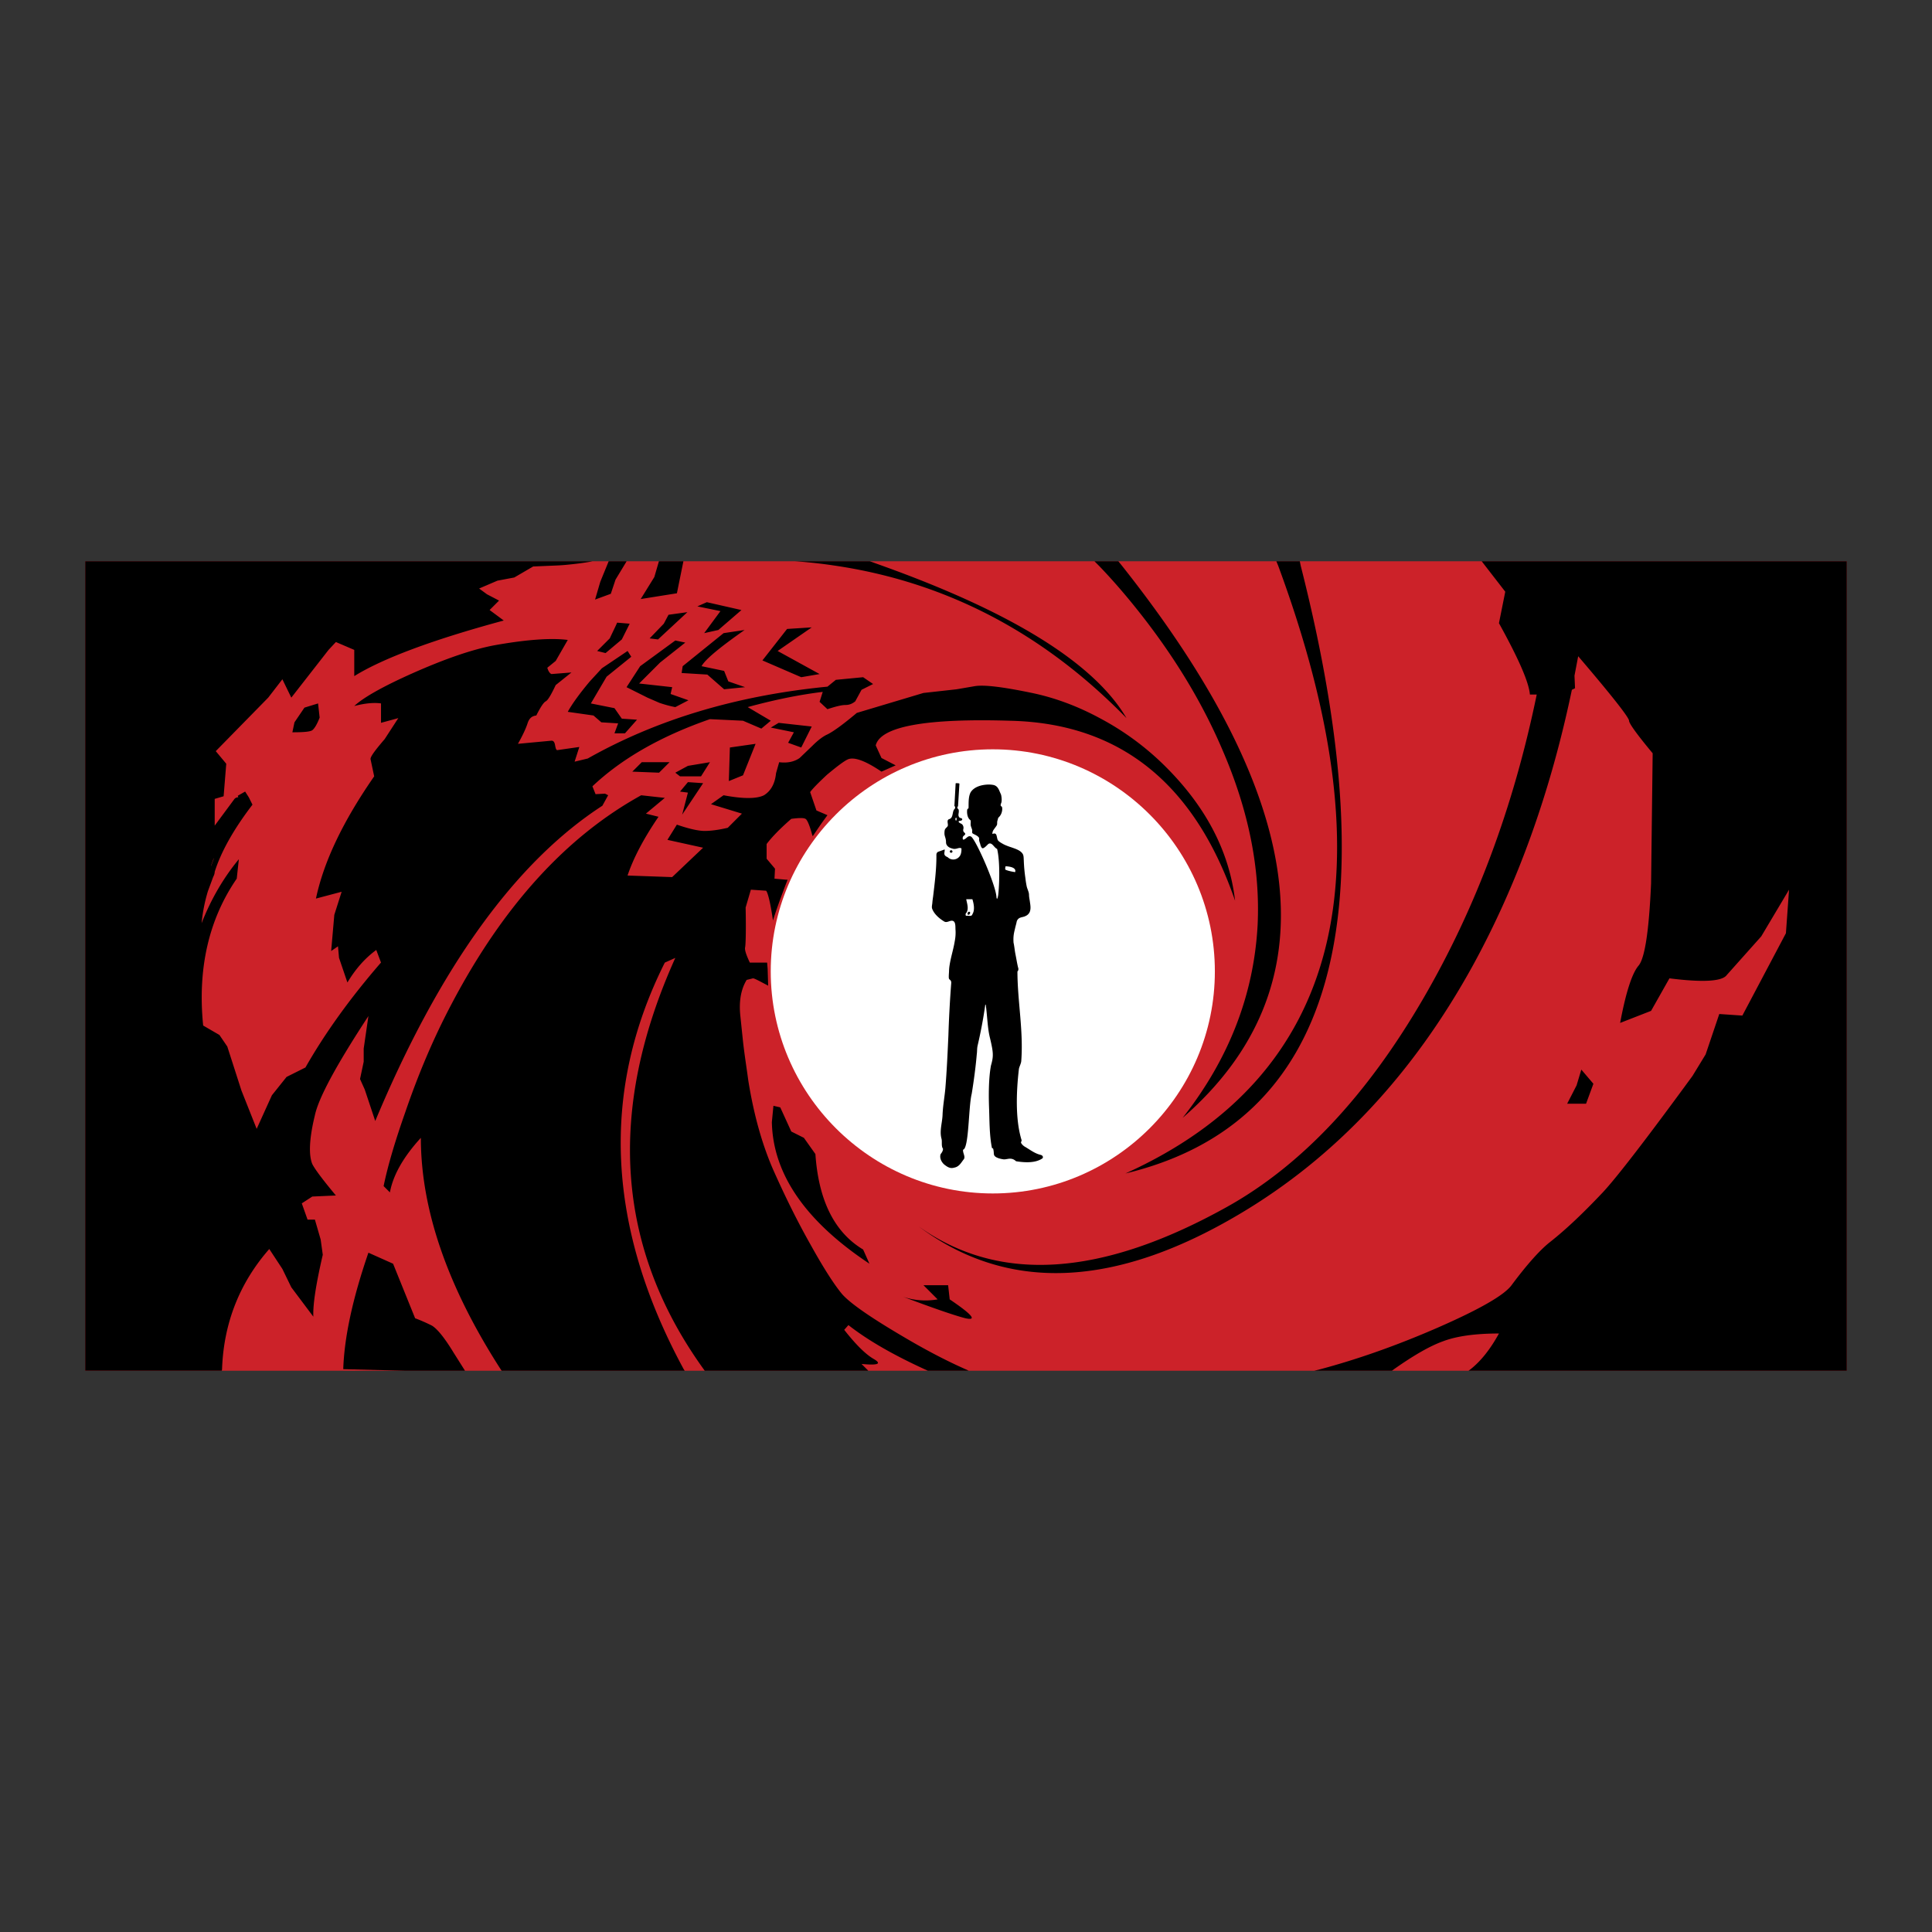 <svg xmlns="http://www.w3.org/2000/svg" width="2500" height="2500" viewBox="0 0 192.756 192.756"><rect x="0" y="0" width="192.756" height="192.756" fill="#333333" stroke="none"/><g fill-rule="evenodd" clip-rule="evenodd"><path fill="#fff" fill-opacity="0" d="M0 0h192.756v192.756H0V0z"/><path fill="#cc2229" d="M8.504 55.999h175.748v80.759H8.504V55.999z"/><path d="M109.615 56.417c1.518 1.57 3.088 3.402 4.658 5.443 3.297 4.292 5.863 8.636 7.746 13.085 2.564 5.966 3.717 11.724 3.455 17.324-.367 6.909-2.826 13.347-7.484 19.261 14.865-12.928 12.822-31.299-6.072-55.113l-.34-.418h-2.381l.418.418zm17.901 0c11.357 30.724 6.281 50.927-15.23 60.661 20.674-4.972 26.484-25.228 17.48-60.661l-.082-.418h-2.342l.174.418zm-61.776-.418l-.456 1.57-1.361 2.198 3.612-.576.648-3.192H65.74zm13.61 0c1.297.091 2.574.229 3.834.418 11.148 1.622 20.884 6.699 29.207 15.23-3.193-5.443-11.307-10.52-24.444-15.23l-1.158-.418H79.35zm7.759 12.246l-.994-.68-2.722.262-.837.681c-9.107.89-17.063 3.297-23.919 7.17l-1.309.314.471-1.466-2.198.314c-.104 0-.157-.157-.209-.419-.053-.366-.157-.523-.367-.523l-3.35.313c.472-.837.785-1.518.942-1.989.157-.523.419-.785.89-.837.419-.837.733-1.309.942-1.413.209-.104.523-.628.994-1.622l1.57-1.257-1.989.157c-.157-.052-.314-.262-.419-.628l.837-.681 1.204-2.094c-1.623-.209-4.03-.052-7.275.524-2.25.418-4.972 1.36-8.27 2.826-2.931 1.309-4.868 2.408-5.758 3.245.995-.262 1.885-.367 2.67-.262v1.937l1.727-.471-1.361 2.094c-.942 1.099-1.413 1.727-1.413 1.989l.366 1.727c-3.088 4.449-5.024 8.479-5.81 12.195l2.564-.68-.732 2.303-.314 3.611.681-.471.104 1.151.837 2.459c.785-1.309 1.727-2.407 2.878-3.245l.472 1.255c-3.088 3.56-5.601 7.066-7.537 10.469l-1.884.942-1.465 1.832-1.518 3.35-1.518-3.821-1.413-4.396-.785-1.151-1.622-.942c-.576-5.704.575-10.625 3.35-14.655l.209-1.937c-1.518 1.832-2.773 3.978-3.716 6.385.104-1.099.314-2.146.628-3.192l.523-1.413c.105-.21.157-.366.157-.523.628-1.989 1.884-4.24 3.768-6.7l-.366-.733-.366-.576-.733.418.052.157a.476.476 0 0 0-.418.209l-1.937 2.617v-2.669l.89-.262.262-3.245-1.047-1.256 5.234-5.339 1.413-1.832.89 1.832 3.716-4.763.733-.785 1.832.785v2.617c2.774-1.728 7.747-3.612 14.917-5.548l-1.413-1.047.942-.942-1.204-.628-.785-.576 1.832-.785 1.675-.314 1.885-1.099 2.459-.104c1.065-.046 3.049-.305 3.451-.418h-50.6v80.759h13.629l.022-.156c.157-4.554 1.728-8.584 4.711-11.986l1.308 1.989.89 1.832 2.198 2.931c-.052-1.204.262-3.245.942-6.176l-.21-1.519-.576-1.988h-.733l-.575-1.623 1.047-.68 2.355-.105c-1.308-1.57-2.094-2.617-2.355-3.14-.367-.89-.314-2.513.261-4.868.366-1.727 2.146-5.024 5.339-9.893l-.471 3.246v1.308l-.366 1.728.471 1.047 1.047 3.141C43.875 96.455 51.464 85.987 60.1 80.387l.576-1.047-.314-.157-.942.052-.314-.785c2.879-2.722 6.752-4.973 11.724-6.7l3.298.157 1.832.785.942-.785-2.303-1.36c2.879-.786 5.339-1.257 7.485-1.518l-.314.994.785.733c.785-.262 1.413-.419 1.779-.419s.681-.104.995-.366l.628-1.151 1.152-.575zM81.98 82.116l.576-.785-1.099-.471-.628-1.832c.262-.366.837-.942 1.675-1.727.942-.785 1.623-1.308 2.041-1.518.628-.314 1.78.105 3.402 1.204l1.414-.628-1.414-.733-.576-1.256c.471-1.884 4.972-2.722 13.451-2.46 10.939.262 18.371 6.281 22.402 17.953-.576-4.972-2.984-9.526-7.172-13.608a27.484 27.484 0 0 0-6.229-4.553c-2.303-1.256-4.605-2.094-6.855-2.565-2.773-.576-4.711-.837-5.705-.68l-1.833.314-3.297.366-6.647 1.989c-1.309 1.099-2.303 1.832-2.931 2.146-.367.157-.89.524-1.466 1.099l-1.309 1.256c-.523.367-1.204.523-2.041.418l-.314 1.1c-.105 1.047-.523 1.779-1.204 2.198-.733.366-2.093.366-4.03 0l-1.256.89 3.087.942-1.413 1.414c-.89.209-1.674.313-2.303.313s-1.57-.209-2.774-.628l-.942 1.518 3.559.785-3.088 2.932-4.449-.157c.575-1.728 1.622-3.716 3.088-5.862l-1.256-.314 1.884-1.57-2.355-.262c-7.484 4.135-13.765 11.043-18.895 20.778-1.832 3.455-3.35 7.066-4.658 10.887-.994 2.826-1.727 5.287-2.146 7.328l.628.628c.314-1.728 1.361-3.56 3.088-5.443 0 7.171 2.669 14.864 7.956 23.082l.104.156h18.267l-.104-.156c-7.694-14.185-8.322-27.74-1.884-40.564l1.047-.47c-6.856 15.231-5.915 28.891 2.826 41.035l.112.156h16.322l-.68-.68c1.623.156 2.042 0 1.256-.472-.838-.471-1.832-1.466-2.983-2.931l.419-.472c1.936 1.519 4.501 2.983 7.589 4.397l.335.156h4.083l-.335-.156c-1.78-.785-3.925-1.885-6.385-3.351-3.193-1.884-5.129-3.244-5.915-4.135-.785-.941-1.832-2.564-3.14-4.92-1.361-2.407-2.565-4.867-3.664-7.327s-1.989-5.496-2.564-9.107c-.157-1.203-.366-2.46-.523-3.873l-.262-2.513c-.157-1.465.052-2.669.628-3.611l.628-.156c.157 0 .628.262 1.518.732l-.052-1.518.052 1.518-.052-1.675v.157-.157l-.053-.629H74.81c-.367-.784-.523-1.255-.471-1.517.053-.209.104-1.518.053-3.978l.523-1.779 1.518.104c.157.157.419 1.099.681 2.931v.052c.262-.837.732-2.198 1.465-4.083h-.157l-.104.262.104-.262-1.151-.104.052-.995-.837-.994v-1.466c.471-.628 1.256-1.465 2.46-2.512.785-.105 1.256-.105 1.413 0 .157.052.418.628.68 1.623l.941-1.204-.942 1.204.052.104.89-1.308zm-.994-19.523l-3.402 2.355 4.188 2.303-1.832.314-3.873-1.675 2.46-3.14 2.459-.157zm-11.41-2.094l2.303.471-1.622 2.198 1.413-.314 2.303-1.989-3.455-.785-.942.419zm-2.879.837l1.885-.261-2.932 2.722-.837-.105 1.413-1.465.471-.891zm.68 2.565l-3.507 2.564-1.36 2.095 2.093 1.047 1.204.523c.471.157.994.314 1.57.419l1.309-.681-1.78-.628.157-.681-3.297-.366L65.86 66.1l2.512-1.989-.995-.21zm.733 2.565l4.083-3.297 2.094-.314c-2.46 1.727-3.926 2.931-4.292 3.611l2.25.471.419 1.047 1.675.576-2.094.209-1.674-1.465-2.565-.157.104-.681zm-2.355 10.625l-2.669-.104.942-.942h2.773l-1.046 1.046zm2.878-.681l2.198-.366-.89 1.413h-2.094l-.471-.366 1.257-.681zm11.306-1.831l-1.309-.471.576-1.047-2.303-.471.785-.471 3.298.366-1.047 2.094zm-4.554-.367l-1.256 3.141-1.413.576.104-3.35 2.565-.367zm-6.752 4.868l-.785-.104.785-.942 1.518.104-2.093 3.14.575-2.198zm88.822-13.608c3.4 3.978 5.076 6.124 5.076 6.438 0 .262.785 1.361 2.355 3.245l-.158 12.98c-.209 4.763-.627 7.484-1.256 8.217-.627.733-1.256 2.617-1.832 5.706l3.088-1.204 1.832-3.245c3.299.418 5.234.313 5.705-.314l3.455-3.873 2.773-4.658-.312 4.344-4.346 8.217-2.303-.157-1.361 4.03-1.309 2.146c-4.553 6.228-7.537 10.102-8.949 11.619-1.832 1.937-3.559 3.611-5.287 4.972-.994.785-2.303 2.251-3.82 4.292-.732.995-3.193 2.408-7.379 4.239-4.084 1.78-7.957 3.141-11.672 4.136l-.627.156h7.746l.209-.156c1.936-1.361 3.559-2.304 4.867-2.774 1.359-.523 3.244-.785 5.6-.785-.891 1.623-1.832 2.774-2.826 3.56l-.209.156h37.736v-80.76H147.83l2.35 3.035-.629 3.141c1.938 3.506 2.982 5.862 3.088 7.118h.68c-2.303 11.201-6.07 21.303-11.305 30.305-5.652 9.735-12.195 16.697-19.627 20.831-12.51 6.962-22.715 7.642-30.724 1.937 8.845 6.596 19.522 6.177 32.032-1.256 9.525-5.652 17.271-13.922 23.238-24.757 4.449-8.112 7.746-17.272 9.893-27.53l.314-.157-.053-1.256.368-1.938zm.313 41.243l-.471 1.57-.941 1.832h1.885l.732-1.989-1.205-1.413zm-80.603 3.611l-.157 1.623c.105 5.182 3.35 9.893 9.735 14.132l-.627-1.413c-2.879-1.728-4.449-4.92-4.763-9.526l-1.151-1.622-1.256-.628-1.1-2.408-.681-.158zm19.156 21.198c1.204.262.681-.366-1.57-1.885l-.157-1.413h-2.46l1.413 1.413a6.977 6.977 0 0 1-3.454-.262c2.931 1.101 5.025 1.833 6.228 2.147zM59.893 58.039l-.523 1.78 1.57-.576.471-1.413 1.108-1.832h-1.791l-.835 2.041zM31.734 70.182l.157 1.414c-.262.68-.523 1.099-.732 1.256-.21.157-.89.209-1.989.209l.209-.994.995-1.466 1.36-.419zM21.266 85.779l-.209.576v.052l.314-.837-.105.209zm40.302-23.657c-.052.157-.314.681-.733 1.57l-1.256 1.256.838.209 1.622-1.361.785-1.57-1.256-.104zm1.413 3.402l-2.46 1.989-1.57 2.669 2.355.471.732 1.047 1.518.104-1.204 1.361h-1.047l.366-.995-1.675-.104-.785-.681-2.564-.366c.366-.681 1.099-1.728 2.198-3.036l1.204-1.309 2.565-1.727.367.577zm-21.564 66c.576.209 1.151.471 1.675.732.523.314 1.256 1.204 2.146 2.67l1.156 1.831h-6.046l-6.102-.156c.104-3.193.942-7.066 2.512-11.62l2.46 1.1 2.199 5.443z"/><path d="M99.051 74.759c12.203 0 22.156 9.953 22.156 22.156s-9.953 22.156-22.156 22.156-22.155-9.953-22.155-22.156 9.952-22.156 22.155-22.156z" fill="#fff"/><path d="M101.119 93.461c.018-.267.08-.535.143-.786.047-.236.127-.472.174-.724a.57.57 0 0 1 .252-.346c.188-.11.455-.11.645-.221a.774.774 0 0 0 .393-.378c.158-.346.062-.77.016-1.116-.031-.205-.078-.424-.078-.629 0-.236-.158-.551-.221-.787a8.991 8.991 0 0 1-.141-.88 15.834 15.834 0 0 1-.158-1.747c-.016-.204 0-.439-.094-.628-.221-.393-.787-.55-1.18-.692a5.59 5.59 0 0 1-.723-.283c-.158-.094-.551-.283-.615-.472-.125-.331-.047-.755-.518-.566-.016 0 .016-.189.016-.205.031-.078.062-.157.109-.22.094-.141.205-.268.299-.424.078-.111.031-.284.062-.425l.096-.346c.455-.378.424-1.006.361-1.085-.016-.048-.078-.063-.096-.079-.031-.031-.031-.157 0-.235.127-.237.064-.661.033-.818-.016-.11-.08-.22-.127-.331-.125-.298-.236-.597-.598-.708-.471-.125-1.668-.078-2.217.567-.456.486-.252 1.76-.346 1.777-.016-.017-.095.031-.11.125-.032.236-.016.787.314 1.022.063.032.031.299.031.409-.016.205.173.52.157.63 0 .157-.047.235.079.314.094.063.645.268.613.503-.031.142.047.361.096.487.031.142.078.315.172.425.143.189.551-.315.66-.394.363-.205.551.377.865.503.346 1.431.189 4.089.096 4.671-.111.566-.158.158-.158.158-.062-1.274-2.17-5.993-2.564-6.072-.314-.142-.472.315-.771.315a.313.313 0 0 1 .079-.394c.204-.142.141-.236.047-.314-.095-.064-.142-.221-.095-.362a.51.51 0 0 0-.125-.457c-.08-.078-.426-.173-.331-.314.032-.047.205-.032.251-.062.158-.095.095-.221-.062-.251-.126-.015-.189-.11-.221-.252-.015-.141.032-.267.032-.394 0-.063 0-.125-.015-.188-.032-.063-.095-.094-.111-.142-.015 0-.015-.016-.015-.157 0-.032.062.016.062-.032l.141-2.265c-.015-.048-.362-.063-.377-.031l-.126 2.28c0 .032.079 0 .079.048 0 .031-.016.141-.016.188-.331.235-.111.912-.582 1.054-.314.094-.047.534-.157.708-.079.126-.205.188-.268.33-.047.126-.047.283-.047.425.015.283.157.44.157.849 0 .331.298.551.613.614.393.158.692-.173.928 0 0 .252-.016.487-.126.693a.794.794 0 0 1-1.258.172c-.535-.204-.236-.519-.299-.771 0 .016-.614.221-.676.252-.173.125-.142.283-.142.456 0 1.337-.173 2.674-.33 3.996-.032.22-.063.44-.079.66-.016.173-.078.378-.016.551.189.535.724.991 1.196 1.274.299.189.613-.173.896-.047.267.11.221.614.236.849.031.393 0 .803-.079 1.195-.125.771-.377 1.542-.503 2.329a4.586 4.586 0 0 0-.063.675c0 .11-.063.677.016.74.063.109.22.109.204.408a117.86 117.86 0 0 0-.283 5.238c-.078 1.729-.157 3.476-.299 5.223-.078.896-.251 1.792-.283 2.704-.031.771-.314 1.573-.11 2.344.095.314-.047.755.158 1.022-.017.314-.205.455-.252.566-.126.471.22.912.456 1.069.488.377.724.298 1.022.22.424-.126.597-.503.865-.834.143-.282-.125-.581-.094-.928.598-.109.535-4.294.865-5.583.079-.487.362-2.249.502-3.917.047-.33.016-.534.08-.865.268-1.132.582-2.705.77-4.104h.047c.158 1.116.174 2.375.426 3.335.346 1.462.361 1.809.094 2.736-.236 1.273-.236 2.957-.188 4.246.047 1.29.031 2.69.281 3.948.018.063.049.079.096.063.047 0 .094.346.094.487 0 .031.016.095.016.126.047.361.834.471.945.487.361.047.77-.268 1.258.189 0 0 .062.015.078.015.834.126 1.84.174 2.531-.283.127-.078.096-.298-.141-.361-.613-.142-1.068-.52-1.588-.818-.189-.109-.426-.361-.379-.472.018-.063.096-.078.018-.299-.6-2.045-.488-4.781-.238-6.937.018-.235.205-.534.238-.817.234-3.067-.379-5.993-.379-8.966.094-.062.125-.251.062-.393-.109-.456-.172-.897-.268-1.353-.062-.315-.109-.802-.172-1.069-.027-.09-.027-.531-.013-.641zm-5.692-11.639l-.047.063c-.078-.094-.078-.236 0-.315.078.048.062.173.047.252zm1.589 9.389c-.063.268-.409.126-.614.158-.094-.032-.047-.141-.062-.205.377-.408.141-.99.062-1.447h.614c.14.441.267 1.086 0 1.494zm3.287-4.45c-.031-.016 0-.33.031-.33.078 0 1.133.031.943.582-.298-.048-.738-.127-.974-.252zm-5.27-1.793a.15.15 0 0 0-.125-.142c-.079 0-.141.047-.141.11a.118.118 0 0 0 .109.142c.079.016.142-.047.157-.11zm1.73 6.196c.048-.078.031-.173-.03-.188-.063-.031-.142 0-.174.079-.047.094-.031.173.032.204.046.032.125-.016.172-.095z"/></g></svg>
